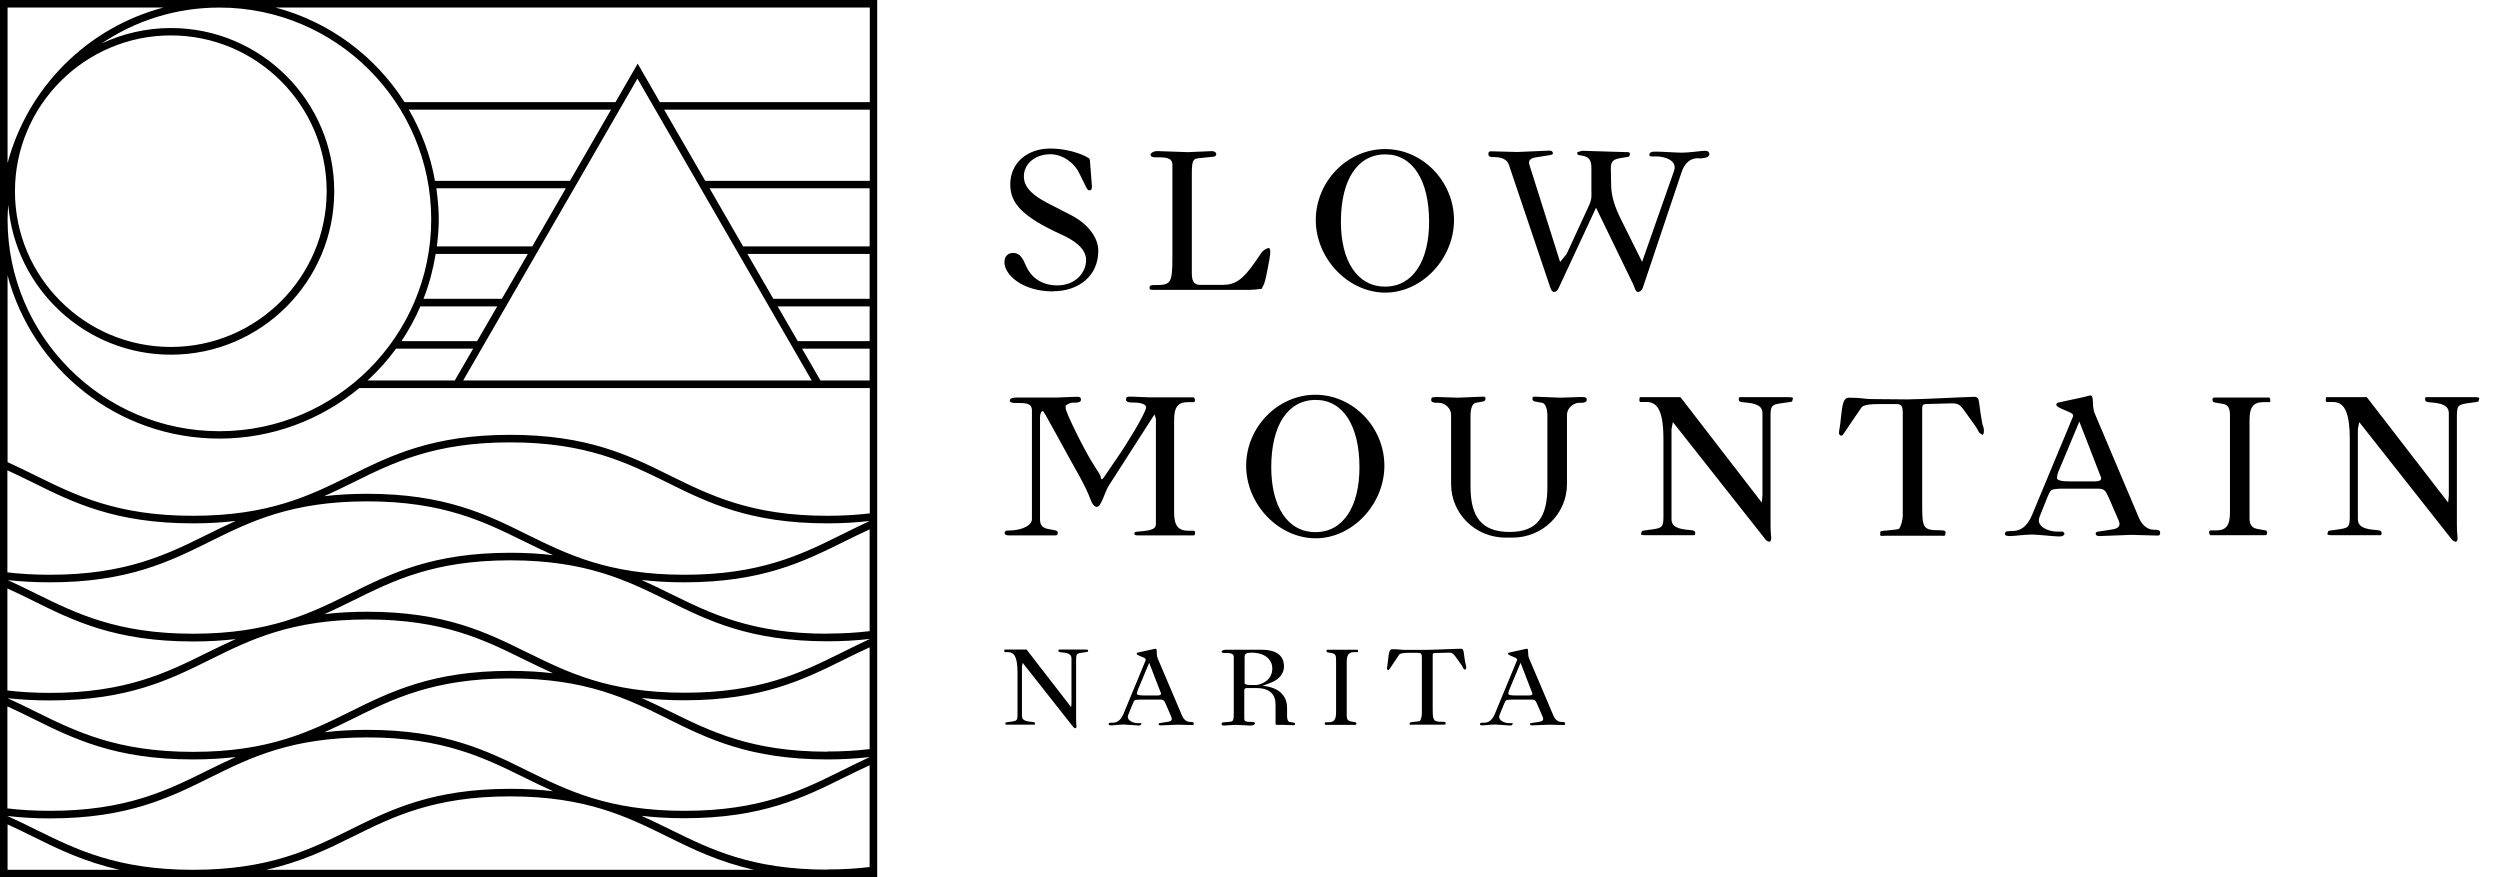 <svg width="114" height="40" viewBox="0 0 114 40" fill="none" xmlns="http://www.w3.org/2000/svg">
<g clip-path="url(#clip0_176_238)">
<path d="M49.612 29.714C49.612 29.714 49.588 29.73 49.565 29.73L49.291 29.769C49.118 29.8 49.071 29.816 49.071 30.067V32.795C49.071 33.007 49.087 33.077 49.087 33.116C49.087 33.265 48.993 33.203 48.938 33.148L46.633 30.223L46.601 30.396V32.646C46.601 32.85 46.782 32.897 47.072 32.92C47.166 32.92 47.197 32.944 47.197 32.999C47.197 33.038 47.189 33.046 47.158 33.046H45.966C45.88 33.046 45.833 33.038 45.841 33.014L45.856 32.952C45.856 32.952 45.88 32.936 45.904 32.936L46.178 32.897C46.35 32.865 46.398 32.85 46.398 32.599V30.67C46.398 29.925 46.233 29.737 45.966 29.737H45.825C45.825 29.737 45.794 29.722 45.794 29.683C45.794 29.651 45.802 29.62 45.809 29.62H46.813L48.844 32.246L48.859 32.066V30.02C48.859 29.816 48.679 29.769 48.389 29.745C48.295 29.737 48.263 29.722 48.263 29.667C48.263 29.628 48.271 29.62 48.303 29.62H49.494C49.581 29.62 49.628 29.628 49.62 29.651L49.604 29.714H49.612ZM52.035 33.007C52.035 33.054 52.003 33.077 51.94 33.085C51.854 33.085 51.368 33.038 51.235 33.038C51.054 33.038 50.772 33.077 50.694 33.077C50.615 33.077 50.553 33.077 50.553 33.022C50.553 32.944 50.631 32.96 50.78 32.952C50.929 32.944 51.102 32.865 51.235 32.544L52.246 30.098C52.246 30.098 52.262 30.035 52.16 29.988L51.972 29.91C51.901 29.878 51.831 29.847 51.831 29.808C51.831 29.792 51.846 29.769 51.87 29.761L52.544 29.612C52.583 29.612 52.646 29.581 52.693 29.581C52.74 29.581 52.748 29.643 52.748 29.761C52.748 29.808 52.756 29.941 52.787 30.012L53.9 32.63C53.979 32.826 54.128 32.92 54.269 32.92C54.41 32.92 54.434 32.936 54.434 32.999C54.434 33.046 54.418 33.062 54.371 33.062L53.712 33.046L52.92 33.077C52.858 33.077 52.834 33.054 52.834 33.014C52.834 32.975 52.858 32.975 52.96 32.96L53.258 32.913C53.43 32.889 53.461 32.811 53.414 32.693L53.179 32.152C53.093 31.948 53.069 31.901 52.889 31.901H51.995C51.878 31.901 51.76 31.917 51.737 31.94C51.713 31.964 51.705 31.964 51.642 32.121L51.447 32.599C51.345 32.858 51.697 32.975 51.87 32.975H52.011C52.011 32.975 52.058 32.975 52.058 33.014L52.035 33.007ZM51.839 31.627C51.839 31.682 51.933 31.713 52.144 31.713H52.779C52.881 31.713 52.944 31.689 52.944 31.642C52.944 31.635 52.944 31.619 52.936 31.603L52.403 30.223L51.901 31.423C51.901 31.423 51.846 31.556 51.846 31.627H51.839ZM58.989 33.069L58.503 33.054H58.314C58.181 33.062 58.165 33.046 58.165 32.991V32.121C58.165 31.689 57.93 31.376 57.287 31.376H56.872C56.77 31.376 56.739 31.399 56.739 31.494V32.74C56.739 32.889 56.77 32.92 57.099 32.92C57.178 32.92 57.233 32.952 57.233 32.983C57.233 33.014 57.17 33.085 57.036 33.085L56.339 33.054L55.798 33.085C55.735 33.085 55.704 33.054 55.704 33.007C55.704 32.975 55.719 32.944 55.751 32.944L56.08 32.913C56.229 32.897 56.26 32.865 56.26 32.505V29.965C56.26 29.816 56.151 29.777 55.923 29.777H55.829C55.751 29.777 55.704 29.753 55.704 29.714C55.704 29.683 55.766 29.628 55.9 29.628H57.523C58.463 29.628 58.55 30.129 58.55 30.396C58.55 30.749 58.283 31.015 57.922 31.141L57.577 31.274C58.463 31.352 58.691 31.862 58.691 32.27V32.685C58.691 32.724 58.706 32.905 58.808 32.92L58.996 32.952C59.036 32.952 59.051 32.983 59.051 33.022C59.051 33.062 59.036 33.069 58.996 33.069H58.989ZM57.06 29.761C56.856 29.761 56.754 29.808 56.754 29.949V31.172C56.793 31.203 56.856 31.235 56.989 31.235H57.303C57.491 31.219 58.017 31.039 58.017 30.49C58.017 30.082 57.695 29.761 57.06 29.761ZM61.897 29.737H61.756C61.513 29.737 61.411 29.847 61.411 30.184V32.638C61.411 32.795 61.466 32.873 61.599 32.897L61.811 32.936C61.858 32.944 61.85 32.983 61.85 32.999C61.85 33.038 61.835 33.054 61.788 33.054H60.431C60.431 33.054 60.408 33.022 60.408 32.991C60.408 32.952 60.416 32.936 60.439 32.936H60.58C60.823 32.936 60.925 32.826 60.925 32.489V30.067C60.925 29.886 60.878 29.808 60.745 29.784L60.525 29.745C60.525 29.745 60.486 29.698 60.486 29.683C60.486 29.643 60.502 29.628 60.549 29.628H61.905C61.905 29.628 61.929 29.659 61.929 29.69C61.929 29.73 61.921 29.745 61.897 29.745V29.737ZM66.805 30.537C66.805 30.537 66.75 30.514 66.735 30.49L66.672 30.365L66.382 29.957C66.256 29.784 66.209 29.761 66.06 29.761L65.425 29.777C65.363 29.777 65.331 29.8 65.331 29.871V32.348C65.331 32.873 65.378 32.913 65.762 32.913C65.888 32.913 65.919 32.928 65.919 32.96V33.03C65.919 33.03 65.849 33.046 65.786 33.046H64.414C64.351 33.046 64.281 33.062 64.281 33.03V32.968C64.281 32.968 64.312 32.928 64.43 32.92C64.586 32.905 64.728 32.897 64.751 32.873C64.79 32.826 64.837 32.662 64.837 32.552V29.988C64.837 29.808 64.798 29.769 64.657 29.769H64.265C63.998 29.769 63.842 29.792 63.802 29.855L63.34 30.537C63.34 30.537 63.316 30.553 63.301 30.553C63.269 30.553 63.246 30.521 63.246 30.482C63.246 30.427 63.269 30.365 63.301 30.043C63.34 29.675 63.379 29.604 63.505 29.604C63.795 29.604 63.897 29.635 64.046 29.635H64.947C65.269 29.635 66.476 29.581 66.609 29.581C66.695 29.581 66.719 29.612 66.743 29.73L66.782 30.004C66.805 30.161 66.821 30.263 66.844 30.325C66.86 30.365 66.86 30.396 66.86 30.427C66.86 30.49 66.844 30.529 66.805 30.529V30.537ZM68.969 33.007C68.969 33.054 68.938 33.077 68.875 33.085C68.789 33.085 68.303 33.038 68.169 33.038C67.989 33.038 67.707 33.077 67.628 33.077C67.55 33.077 67.487 33.077 67.487 33.022C67.487 32.944 67.566 32.96 67.715 32.952C67.864 32.944 68.036 32.865 68.169 32.544L69.181 30.098C69.181 30.098 69.196 30.035 69.094 29.988L68.906 29.91C68.836 29.878 68.765 29.847 68.765 29.808C68.765 29.792 68.781 29.769 68.804 29.761L69.479 29.612C69.518 29.612 69.581 29.581 69.628 29.581C69.675 29.581 69.683 29.643 69.683 29.761C69.683 29.808 69.69 29.941 69.722 30.012L70.835 32.63C70.913 32.826 71.062 32.92 71.204 32.92C71.345 32.92 71.368 32.936 71.368 32.999C71.368 33.046 71.352 33.062 71.305 33.062L70.647 33.046L69.855 33.077C69.792 33.077 69.769 33.054 69.769 33.014C69.769 32.975 69.792 32.975 69.894 32.96L70.192 32.913C70.365 32.889 70.396 32.811 70.349 32.693L70.114 32.152C70.027 31.948 70.004 31.901 69.824 31.901H68.93C68.812 31.901 68.695 31.917 68.671 31.94C68.648 31.964 68.64 31.964 68.577 32.121L68.381 32.599C68.279 32.858 68.632 32.975 68.804 32.975H68.945C68.945 32.975 68.993 32.975 68.993 33.014L68.969 33.007ZM68.773 31.627C68.773 31.682 68.867 31.713 69.079 31.713H69.714C69.816 31.713 69.879 31.689 69.879 31.642C69.879 31.635 69.879 31.619 69.871 31.603L69.338 30.223L68.836 31.423C68.836 31.423 68.781 31.556 68.781 31.627H68.773ZM48.028 13.289C46.586 13.289 45.802 12.505 45.802 11.964C45.802 11.697 45.951 11.533 46.202 11.533C46.515 11.533 46.648 11.799 46.782 12.113C46.962 12.544 47.401 13.014 48.209 13.014C49.055 13.014 49.526 12.419 49.526 11.854C49.526 11.337 48.993 10.96 48.397 10.694C46.539 9.847 46.068 9.228 46.068 8.405C46.068 7.425 46.852 6.774 47.879 6.774C48.906 6.774 49.628 7.174 49.675 7.236C49.69 7.252 49.706 7.307 49.706 7.385L49.792 8.499C49.792 8.632 49.761 8.679 49.675 8.679C49.612 8.679 49.604 8.663 49.526 8.53L49.212 7.895C48.977 7.401 48.428 7.033 47.903 7.033C47.189 7.033 46.688 7.479 46.688 8.044C46.688 8.389 46.868 8.789 47.738 9.243L48.836 9.808C49.581 10.192 50.082 10.804 50.082 11.439C50.082 12.583 49.189 13.281 48.02 13.281L48.028 13.289ZM57.899 11.76L57.797 12.293C57.711 12.709 57.695 12.889 57.53 13.171C57.248 13.203 57.099 13.218 56.982 13.218H52.63C52.434 13.218 52.419 13.203 52.419 13.116C52.419 13.03 52.466 12.999 52.615 12.999H52.717C53.383 12.999 53.461 12.897 53.461 11.768V7.519C53.461 7.252 53.281 7.174 52.865 7.174H52.685C52.536 7.174 52.466 7.127 52.466 7.056C52.466 6.993 52.583 6.876 52.819 6.891L54.167 6.938L55.265 6.891C55.382 6.891 55.461 6.954 55.461 7.025C55.461 7.087 55.429 7.127 55.359 7.142L54.677 7.213C54.41 7.244 54.347 7.283 54.347 7.942V12.442C54.347 12.842 54.449 12.991 54.731 12.991H55.743C56.307 12.991 56.66 12.771 57.209 11.98L57.507 11.548C57.593 11.415 57.758 11.313 57.852 11.313C57.914 11.313 57.922 11.376 57.922 11.509C57.922 11.58 57.922 11.643 57.891 11.76H57.899ZM63.175 13.344C61.482 13.344 60 11.799 60 10.035C60 8.271 61.443 6.797 63.16 6.797C64.876 6.797 66.303 8.279 66.303 10.035C66.303 11.791 64.845 13.344 63.167 13.344H63.175ZM63.175 7.04C61.897 7.04 61.145 8.201 61.145 10.114C61.145 11.878 61.874 13.069 63.16 13.069C64.445 13.069 65.167 11.878 65.167 10.114C65.167 8.201 64.406 7.04 63.175 7.04ZM77.475 7.213C77.209 7.213 76.88 7.276 76.676 7.864L74.927 13.077C74.912 13.14 74.841 13.312 74.692 13.312C74.575 13.312 74.559 13.148 74.457 12.928L72.779 9.471L71.102 13.077C71.07 13.14 71.015 13.312 70.866 13.312C70.749 13.312 70.702 13.148 70.631 12.928L68.804 7.511C68.718 7.244 68.42 7.166 68.169 7.166C67.918 7.166 67.871 7.134 67.871 7.017C67.871 6.931 67.903 6.899 67.989 6.899L69.189 6.931L70.647 6.868C70.764 6.868 70.811 6.915 70.811 6.986C70.811 7.056 70.764 7.056 70.592 7.087L70.043 7.174C69.73 7.221 69.69 7.354 69.745 7.526L71.141 11.948L71.439 11.58L72.466 9.353C72.599 9.071 72.568 8.867 72.568 8.702V7.652C72.568 7.04 72.168 7.134 71.94 7.056L71.925 6.938L72.144 6.876L74.191 6.938C74.238 6.938 74.324 6.938 74.324 7.001C74.324 7.064 74.308 7.134 74.253 7.15L73.869 7.213C73.618 7.26 73.454 7.33 73.454 7.644L73.469 8.491C73.485 8.938 73.618 9.424 73.948 10.067L74.88 11.94L76.339 7.785C76.503 7.291 75.861 7.134 75.555 7.134H75.374C75.241 7.134 75.21 7.119 75.21 7.064C75.21 6.978 75.272 6.931 75.39 6.915C75.555 6.899 76.441 6.962 76.699 6.962C77.029 6.962 77.593 6.876 77.742 6.876C77.891 6.876 77.946 6.938 77.946 7.025C77.946 7.174 77.766 7.205 77.499 7.229L77.475 7.213ZM54.457 24.414H51.878C51.76 24.414 51.729 24.383 51.729 24.351C51.729 24.281 51.744 24.265 51.815 24.249C52.317 24.202 52.709 24.187 52.709 23.904V19.098L52.646 18.895L50.568 22.133C50.372 22.43 50.223 23.113 50.02 23.113C49.886 23.113 49.8 22.963 49.737 22.799C49.486 22.117 49.04 21.403 48.726 20.823L48.224 19.906C47.644 18.855 47.589 18.746 47.542 18.746C47.479 18.746 47.425 18.895 47.425 19.012V23.701C47.425 23.92 47.526 24.069 47.77 24.116L48.099 24.179C48.248 24.21 48.232 24.281 48.232 24.312C48.232 24.39 48.201 24.414 48.114 24.414H45.99C45.841 24.414 45.809 24.351 45.809 24.296C45.809 24.226 45.872 24.194 45.943 24.194C46.703 24.194 47.056 23.912 47.056 23.677V18.706C47.056 18.44 46.876 18.377 46.46 18.377H46.28C46.131 18.377 46.045 18.33 46.045 18.275C46.045 18.173 46.162 18.126 46.398 18.126H48.24L49.024 18.095C49.259 18.079 49.291 18.126 49.291 18.228C49.291 18.314 49.204 18.361 49.04 18.361H48.938C48.82 18.361 48.703 18.409 48.593 18.495V18.612C48.593 18.793 49.408 20.455 49.808 21.09L50.153 21.639C50.216 21.741 50.184 21.983 50.333 21.772L51.102 20.643C51.219 20.478 52.262 18.848 52.262 18.565C52.262 18.416 51.948 18.354 51.697 18.354H51.596C51.431 18.354 51.345 18.306 51.345 18.22C51.345 18.118 51.376 18.071 51.611 18.087L52.395 18.118H54.441C54.441 18.118 54.488 18.181 54.488 18.236C54.488 18.314 54.473 18.338 54.426 18.338H54.175C53.728 18.338 53.54 18.542 53.54 19.153V23.371C53.54 23.991 53.744 24.202 54.191 24.202H54.426C54.488 24.202 54.496 24.249 54.496 24.304C54.496 24.359 54.481 24.406 54.449 24.406L54.457 24.414ZM60 24.547C58.306 24.547 56.825 23.003 56.825 21.239C56.825 19.475 58.267 18.001 59.984 18.001C61.701 18.001 63.128 19.483 63.128 21.239C63.128 22.995 61.67 24.547 59.992 24.547H60ZM60 18.236C58.722 18.236 57.969 19.396 57.969 21.309C57.969 23.073 58.699 24.265 59.984 24.265C61.27 24.265 61.991 23.073 61.991 21.309C61.991 19.396 61.231 18.236 60 18.236ZM65.614 18.369H65.512C65.347 18.369 65.261 18.322 65.261 18.236C65.261 18.134 65.292 18.103 65.527 18.103L66.476 18.134L67.636 18.087C67.707 18.087 67.738 18.103 67.738 18.173C67.738 18.244 67.707 18.291 67.636 18.306L67.291 18.369C67.111 18.401 67.056 18.722 67.056 18.918V22.195C67.056 23.559 67.558 24.257 68.836 24.257C70.114 24.257 70.561 23.559 70.561 22.195V18.918C70.561 18.722 70.498 18.401 70.325 18.369L69.98 18.306C69.91 18.291 69.879 18.244 69.879 18.173C69.879 18.103 69.91 18.087 69.98 18.087L71.141 18.134L72.089 18.103C72.325 18.103 72.356 18.134 72.356 18.236C72.356 18.322 72.27 18.369 72.105 18.369H72.003C71.752 18.369 71.454 18.605 71.454 18.918V22.078C71.454 23.403 70.372 24.516 68.961 24.516H68.663C67.252 24.516 66.17 23.403 66.17 22.078V18.918C66.17 18.605 65.872 18.369 65.621 18.369H65.614ZM81.725 18.299C81.725 18.299 81.678 18.33 81.639 18.33L81.137 18.401C80.823 18.463 80.737 18.487 80.737 18.949V23.936C80.737 24.32 80.768 24.453 80.768 24.532C80.768 24.798 80.588 24.696 80.502 24.594L76.284 19.247L76.221 19.561V23.669C76.221 24.038 76.55 24.132 77.084 24.171C77.264 24.187 77.303 24.218 77.303 24.32C77.303 24.39 77.287 24.406 77.233 24.406H75.053C74.888 24.406 74.818 24.39 74.833 24.343L74.865 24.226C74.865 24.226 74.912 24.194 74.951 24.194L75.453 24.124C75.766 24.061 75.853 24.038 75.853 23.575V20.039C75.853 18.675 75.555 18.33 75.069 18.33H74.818C74.771 18.33 74.755 18.299 74.755 18.228C74.755 18.173 74.771 18.11 74.786 18.11H76.629L80.337 22.916L80.368 22.587V18.848C80.368 18.479 80.039 18.385 79.506 18.346C79.326 18.33 79.287 18.299 79.287 18.197C79.287 18.126 79.302 18.11 79.357 18.11H81.537C81.701 18.11 81.772 18.126 81.756 18.173L81.725 18.291V18.299ZM90.372 19.796C90.325 19.796 90.27 19.749 90.239 19.71L90.121 19.49L89.588 18.746C89.369 18.432 89.275 18.393 88.993 18.393L87.832 18.424C87.715 18.424 87.652 18.471 87.652 18.605V23.136C87.652 24.1 87.738 24.179 88.436 24.179C88.655 24.179 88.718 24.21 88.718 24.265L88.703 24.398C88.703 24.445 88.585 24.43 88.483 24.43H85.974C85.856 24.43 85.739 24.461 85.739 24.398V24.281C85.739 24.218 85.802 24.202 86.005 24.194C86.288 24.163 86.554 24.147 86.601 24.108C86.672 24.022 86.766 23.724 86.766 23.512V18.824C86.766 18.495 86.695 18.424 86.437 18.424H85.723C85.229 18.424 84.955 18.471 84.876 18.589L84.03 19.835C84.03 19.835 83.983 19.867 83.959 19.867C83.897 19.867 83.857 19.804 83.857 19.733C83.857 19.631 83.904 19.522 83.959 18.934C84.03 18.267 84.108 18.134 84.328 18.134C84.861 18.134 85.041 18.197 85.323 18.197L86.97 18.212C87.566 18.212 89.761 18.095 90.012 18.095C90.176 18.095 90.223 18.158 90.247 18.361L90.317 18.863C90.365 19.145 90.388 19.341 90.435 19.459C90.466 19.53 90.466 19.592 90.466 19.655C90.466 19.773 90.435 19.835 90.365 19.835L90.372 19.796ZM94.144 24.312C94.144 24.398 94.081 24.445 93.963 24.461C93.799 24.477 92.913 24.375 92.669 24.375C92.34 24.375 91.823 24.445 91.674 24.445C91.525 24.445 91.423 24.43 91.423 24.343C91.423 24.194 91.572 24.226 91.838 24.21C92.105 24.194 92.434 24.046 92.669 23.465L94.528 18.997C94.543 18.949 94.559 18.879 94.363 18.793L94.018 18.644C93.885 18.581 93.767 18.526 93.767 18.448C93.767 18.416 93.799 18.377 93.838 18.361L95.069 18.095C95.139 18.079 95.265 18.032 95.335 18.032C95.406 18.032 95.437 18.15 95.437 18.361C95.437 18.448 95.453 18.691 95.508 18.824L97.538 23.622C97.687 23.975 97.954 24.155 98.205 24.155C98.456 24.155 98.502 24.187 98.502 24.304C98.502 24.39 98.471 24.422 98.385 24.422L97.185 24.39L95.727 24.445C95.61 24.445 95.562 24.398 95.562 24.328C95.562 24.257 95.61 24.249 95.782 24.226L96.331 24.14C96.644 24.093 96.699 23.944 96.613 23.74L96.182 22.744C96.017 22.375 95.978 22.282 95.649 22.282H94.018C93.806 22.282 93.587 22.313 93.54 22.352C93.493 22.399 93.477 22.399 93.359 22.681L93.007 23.559C92.811 24.038 93.469 24.241 93.775 24.241H94.026C94.089 24.241 94.112 24.257 94.112 24.312H94.144ZM93.791 21.788C93.791 21.89 93.971 21.952 94.355 21.952H95.516C95.712 21.952 95.813 21.905 95.813 21.819C95.813 21.803 95.813 21.772 95.798 21.748L94.818 19.224L93.9 21.419C93.869 21.482 93.799 21.654 93.799 21.788H93.791ZM103.465 18.338H103.214C102.768 18.338 102.579 18.542 102.579 19.153V23.638C102.579 23.92 102.681 24.069 102.924 24.116L103.309 24.187C103.395 24.202 103.379 24.273 103.379 24.304C103.379 24.383 103.348 24.406 103.261 24.406H100.784C100.784 24.406 100.737 24.343 100.737 24.288C100.737 24.218 100.753 24.187 100.8 24.187H101.051C101.497 24.187 101.686 23.983 101.686 23.371V18.934C101.686 18.605 101.599 18.456 101.356 18.416L100.956 18.346C100.909 18.33 100.886 18.259 100.886 18.228C100.886 18.158 100.917 18.126 101.004 18.126H103.481C103.481 18.126 103.528 18.189 103.528 18.244C103.528 18.322 103.512 18.346 103.465 18.346V18.338ZM113.022 18.299C113.022 18.299 112.975 18.33 112.936 18.33L112.434 18.401C112.121 18.463 112.034 18.487 112.034 18.949V23.936C112.034 24.32 112.066 24.453 112.066 24.532C112.066 24.798 111.886 24.696 111.799 24.594L107.581 19.247L107.519 19.561V23.669C107.519 24.038 107.848 24.132 108.381 24.171C108.561 24.187 108.601 24.218 108.601 24.32C108.601 24.39 108.585 24.406 108.53 24.406H106.35C106.186 24.406 106.115 24.39 106.131 24.343L106.162 24.226C106.162 24.226 106.209 24.194 106.249 24.194L106.75 24.124C107.064 24.061 107.15 24.038 107.15 23.575V20.039C107.15 18.675 106.852 18.33 106.366 18.33H106.115C106.068 18.33 106.053 18.299 106.053 18.228C106.053 18.173 106.068 18.11 106.084 18.11H107.926L111.635 22.916L111.666 22.587V18.848C111.666 18.479 111.337 18.385 110.804 18.346C110.623 18.33 110.584 18.299 110.584 18.197C110.584 18.126 110.6 18.11 110.655 18.11H112.834C112.999 18.11 113.069 18.126 113.054 18.173L113.022 18.291V18.299ZM0 0V40H40V0H0ZM39.663 0.345V4.657H30.09L29.079 2.901L28.067 4.657H18.448C17.115 2.564 15.029 0.996 12.568 0.345H39.671H39.663ZM7.793 1.615C11.713 1.615 14.896 4.806 14.896 8.718C14.896 12.638 11.705 15.821 7.793 15.821C3.881 15.821 0.682 12.646 0.682 8.726C0.682 4.806 3.873 1.615 7.793 1.615ZM0.376 9.338C0.69 13.164 3.897 16.174 7.793 16.174C11.901 16.174 15.241 12.834 15.241 8.726C15.241 4.618 11.901 1.278 7.793 1.278C6.664 1.278 5.59 1.537 4.633 1.984C6.162 0.949 8.013 0.345 10.004 0.345C15.327 0.345 19.663 4.681 19.663 10.004C19.663 15.327 15.327 19.663 10.004 19.663C4.681 19.663 0.345 15.327 0.345 10.004C0.345 9.784 0.361 9.557 0.376 9.338ZM21.764 15.555H18.306C18.644 15.053 18.926 14.528 19.169 13.971H22.674L21.756 15.555H21.764ZM22.877 13.626H19.31C19.569 12.975 19.749 12.285 19.867 11.58H24.069L22.885 13.626H22.877ZM24.265 11.235H19.922C19.969 10.827 20.008 10.419 20.008 9.996C20.008 9.518 19.961 9.047 19.898 8.585H25.802L24.273 11.235H24.265ZM25.99 8.248H19.835C19.631 7.08 19.216 5.99 18.644 5.002H27.864L25.99 8.248ZM18.071 15.884V15.9H21.576L20.737 17.35H16.762C17.248 16.903 17.687 16.417 18.071 15.884ZM29.071 3.591L37.013 17.35H21.121L29.063 3.591H29.071ZM36.574 15.9H39.655V17.35H37.413L36.574 15.9ZM36.378 15.555L35.461 13.971H39.655V15.555H36.378ZM35.265 13.626L34.081 11.58H39.655V13.626H35.265ZM33.885 11.235L32.356 8.585H39.655V11.235H33.885ZM32.16 8.248L30.286 5.002H39.663V8.248H32.16ZM0.345 0.345H7.448C3.983 1.262 1.262 3.983 0.345 7.44V0.345ZM10.004 20C12.427 20 14.653 19.13 16.386 17.695H39.663V23.41C39.075 23.481 38.44 23.52 37.726 23.52C34.261 23.52 32.387 22.587 30.568 21.694C28.718 20.776 26.805 19.828 23.262 19.828C19.718 19.828 17.805 20.776 15.954 21.694C14.136 22.595 12.262 23.52 8.797 23.52C5.331 23.52 3.457 22.587 1.639 21.694C1.215 21.482 0.792 21.278 0.345 21.074V12.56C1.482 16.84 5.37 20 10.004 20ZM37.726 39.655C34.261 39.655 32.387 38.722 30.568 37.828C30.137 37.617 29.706 37.405 29.251 37.201C29.847 37.272 30.49 37.311 31.203 37.311C34.747 37.311 36.66 36.362 38.51 35.445C38.887 35.257 39.263 35.076 39.655 34.896V39.537C39.067 39.608 38.432 39.647 37.718 39.647L37.726 39.655ZM0.345 21.45C0.737 21.631 1.113 21.811 1.49 21.999C3.34 22.916 5.253 23.865 8.797 23.865C9.51 23.865 10.161 23.826 10.749 23.755C10.294 23.959 9.863 24.171 9.432 24.383C7.613 25.284 5.739 26.209 2.274 26.209C1.568 26.209 0.925 26.17 0.337 26.1V21.458L0.345 21.45ZM16.746 22.862C20.212 22.862 22.085 23.795 23.904 24.688C24.336 24.9 24.767 25.112 25.221 25.316C24.626 25.245 23.983 25.206 23.269 25.206C19.726 25.206 17.813 26.154 15.962 27.072C14.143 27.973 12.27 28.898 8.804 28.898C5.339 28.898 3.465 27.965 1.646 27.072C1.223 26.86 0.8 26.656 0.353 26.452H0.345C0.933 26.515 1.568 26.554 2.281 26.554C5.825 26.554 7.738 25.606 9.588 24.688C11.407 23.787 13.281 22.862 16.746 22.862ZM14.786 22.626C15.241 22.423 15.672 22.211 16.104 21.999C17.922 21.098 19.796 20.172 23.262 20.172C26.727 20.172 28.601 21.105 30.419 21.999C32.27 22.916 34.183 23.865 37.726 23.865C38.432 23.865 39.067 23.826 39.663 23.755C39.216 23.967 38.793 24.171 38.369 24.383C36.55 25.284 34.677 26.209 31.211 26.209C27.746 26.209 25.872 25.276 24.053 24.383C22.203 23.465 20.29 22.517 16.746 22.517C16.033 22.517 15.382 22.556 14.794 22.626H14.786ZM23.262 30.592C19.718 30.592 17.805 31.541 15.954 32.458C14.136 33.359 12.262 34.285 8.797 34.285C5.331 34.285 3.457 33.352 1.639 32.458C1.215 32.246 0.792 32.042 0.345 31.838C0.933 31.901 1.568 31.94 2.281 31.94C5.825 31.94 7.738 30.992 9.588 30.075C11.407 29.173 13.281 28.248 16.746 28.248C20.212 28.248 22.085 29.181 23.904 30.075C24.336 30.286 24.767 30.498 25.221 30.702C24.626 30.631 23.983 30.592 23.269 30.592H23.262ZM30.419 32.764C32.27 33.681 34.183 34.63 37.726 34.63C38.432 34.63 39.067 34.59 39.663 34.52C39.216 34.731 38.793 34.935 38.369 35.147C36.55 36.049 34.677 36.974 31.211 36.974C27.746 36.974 25.872 36.041 24.053 35.147C22.203 34.23 20.29 33.281 16.746 33.281C16.033 33.281 15.382 33.32 14.794 33.391C15.249 33.187 15.68 32.975 16.111 32.764C17.93 31.862 19.804 30.937 23.269 30.937C26.735 30.937 28.608 31.87 30.427 32.764H30.419ZM24.053 29.761C22.203 28.844 20.29 27.895 16.746 27.895C16.033 27.895 15.382 27.934 14.794 28.005C15.249 27.801 15.68 27.589 16.111 27.378C17.93 26.476 19.804 25.551 23.269 25.551C26.735 25.551 28.608 26.484 30.427 27.378C32.278 28.295 34.191 29.243 37.734 29.243C38.44 29.243 39.075 29.204 39.671 29.134C39.224 29.345 38.8 29.549 38.377 29.761C36.558 30.663 34.684 31.588 31.219 31.588C27.754 31.588 25.88 30.655 24.061 29.761H24.053ZM0.345 26.837C0.737 27.017 1.113 27.197 1.49 27.385C3.34 28.303 5.253 29.251 8.797 29.251C9.51 29.251 10.161 29.212 10.749 29.142C10.294 29.345 9.863 29.557 9.432 29.769C7.613 30.67 5.739 31.596 2.274 31.596C1.568 31.596 0.925 31.556 0.337 31.486V26.844L0.345 26.837ZM0.345 32.215C0.737 32.395 1.113 32.575 1.49 32.764C3.34 33.681 5.253 34.63 8.797 34.63C9.51 34.63 10.161 34.59 10.749 34.52C10.294 34.724 9.863 34.935 9.432 35.147C7.613 36.049 5.739 36.974 2.274 36.974C1.568 36.974 0.925 36.934 0.337 36.864V32.223L0.345 32.215ZM0.345 37.209C0.933 37.279 1.568 37.319 2.281 37.319C5.825 37.319 7.738 36.37 9.588 35.453C11.407 34.551 13.281 33.626 16.746 33.626C20.212 33.626 22.085 34.559 23.904 35.453C24.336 35.664 24.767 35.876 25.221 36.08C24.626 36.009 23.983 35.97 23.269 35.97C19.726 35.97 17.813 36.919 15.962 37.836C14.143 38.738 12.27 39.663 8.804 39.663C5.339 39.663 3.465 38.73 1.646 37.836C1.223 37.624 0.8 37.421 0.353 37.217H0.345V37.209ZM16.104 38.142C17.922 37.24 19.796 36.315 23.262 36.315C26.727 36.315 28.601 37.248 30.419 38.142C31.588 38.722 32.779 39.302 34.386 39.663H12.136C13.744 39.302 14.935 38.722 16.104 38.142ZM37.726 34.277C34.261 34.277 32.387 33.344 30.568 32.45C30.137 32.238 29.706 32.027 29.251 31.823C29.847 31.893 30.49 31.933 31.203 31.933C34.747 31.933 36.66 30.984 38.51 30.067C38.887 29.878 39.263 29.698 39.655 29.518V34.159C39.067 34.23 38.432 34.269 37.718 34.269L37.726 34.277ZM37.726 28.898C34.261 28.898 32.387 27.965 30.568 27.072C30.137 26.86 29.706 26.648 29.251 26.445C29.847 26.515 30.49 26.554 31.203 26.554C34.747 26.554 36.66 25.606 38.51 24.688C38.887 24.5 39.263 24.32 39.655 24.14V28.781C39.067 28.851 38.432 28.891 37.718 28.891L37.726 28.898ZM0.345 37.593C0.737 37.773 1.113 37.954 1.49 38.142C2.658 38.722 3.849 39.302 5.457 39.663H0.345V37.601V37.593Z" fill="black"/>
</g>
<defs>
<clipPath id="clip0_176_238">
<rect width="113.054" height="40" fill="white"/>
</clipPath>
</defs>
</svg>
